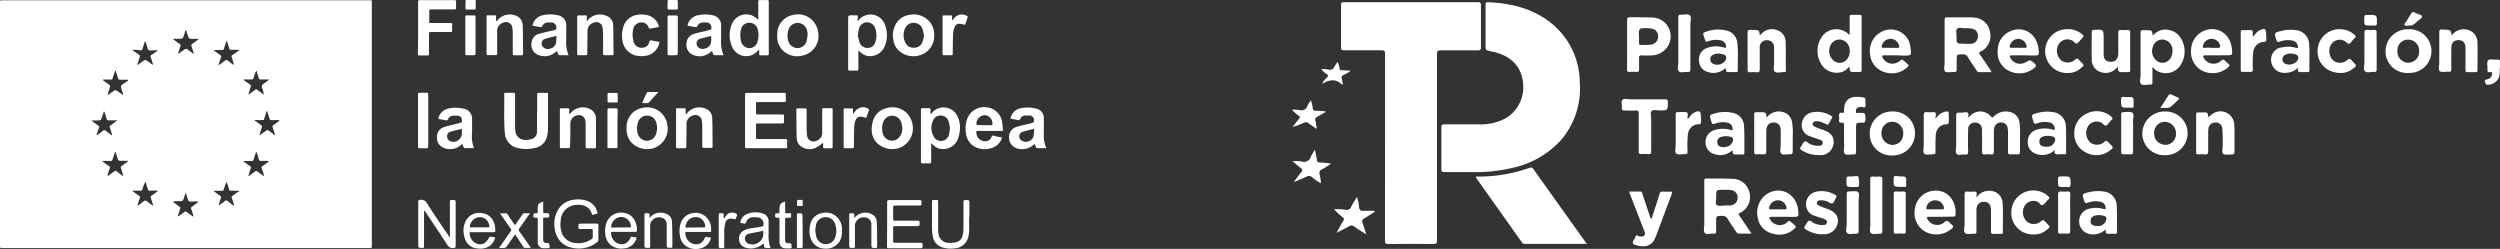 <?xml version="1.0" encoding="UTF-8"?>
<svg xmlns="http://www.w3.org/2000/svg" viewBox="0 0 578.97 57.63">
  <rect x="0" y="0" width="578.97" height="57.63" fill="#333333" stroke="none"/>
  <title>md-bienestar-kit-digital</title>
  <g id="Capa_2" data-name="Capa 2">
    <g id="Capa_1-2" data-name="Capa 1">
      <g id="BE63UK">
        <path d="M43,57.43H.53c-.53,0-.53,0-.53-.53V.59C0,.06,0,.06.54.06H85.6c.51,0,.51,0,.51.51V56.93c0,.5,0,.5-.52.5Zm-2.9-10.74v.08l.26.21c.34.25.69.49,1,.75.54.41.47.2.28.86-.15.51-.32,1-.48,1.51a.54.54,0,0,0,.34-.12c.37-.27.76-.53,1.11-.82a.48.48,0,0,1,.67-.06l.06.06a9,9,0,0,0,1,.73,4.56,4.56,0,0,0,.39.27.68.68,0,0,0,0-.4c-.14-.44-.27-.88-.43-1.31a.44.44,0,0,1,.16-.6l0,0c.41-.26.8-.56,1.19-.85l.24-.22-.08-.12h-1c-.37,0-.83.1-1.06-.07s-.29-.66-.41-1-.22-.66-.33-1H43c-.11.33-.22.66-.32,1-.33,1-.33,1-1.41,1h-.65A2.81,2.81,0,0,0,40.13,46.69ZM23.82,18.43v.12l.28.22c.4.3.79.59,1.21.88a.35.35,0,0,1,.17.46l0,0c-.15.43-.27.85-.41,1.31l-.12.48L25,22l.93-.66c.8-.58.8-.58,1.61,0l.93.66.08-.06-.35-1.13c-.3-.93-.3-.93.5-1.51l1-.65-.05-.19H27.86a.48.48,0,0,1-.56-.36V18c-.16-.55-.35-1.09-.54-1.67-.06.06-.1.08-.11.1-.14.42-.29.82-.42,1.24-.29.9-.1.73-1,.74ZM22.36,31.25l.09.08c.45-.33.92-.63,1.32-1a.52.52,0,0,1,.74-.06.34.34,0,0,1,.06.06c.42.35.87.65,1.31,1l.08-.06a1.65,1.65,0,0,0-.07-.32c-.15-.48-.29-1-.46-1.43a.35.35,0,0,1,.15-.47h0c.41-.28.81-.58,1.21-.87.1-.07.19-.16.36-.31h-2a.37.37,0,0,1-.44-.3h0c-.14-.52-.32-1-.48-1.53-.05-.1-.1-.2-.16-.3l-.37,1.16c-.33,1-.33,1-1.37,1H21.28v.09l.29.24c.39.28.78.58,1.18.84a.42.42,0,0,1,.19.56h0C22.71,30.12,22.54,30.69,22.36,31.25Zm8.38,12.91v.11l.28.22c.4.31.82.61,1.24.9a.3.3,0,0,1,.14.4v0c-.17.5-.32,1-.49,1.52a1,1,0,0,1-.07.39l.9-.66c.31-.21.6-.58.9-.58s.65.37.93.58.56.4.83.6l.08-.07c-.18-.6-.37-1.19-.56-1.78a.29.29,0,0,1,.1-.41h0l1.09-.79.44-.34a.77.77,0,0,0-.39-.11h-1.5a.35.35,0,0,1-.41-.28v0c-.14-.47-.3-.94-.45-1.42l-.13-.34A7.94,7.94,0,0,0,33,43.75a.46.46,0,0,1-.51.42h0C31.9,44.14,31.32,44.16,30.74,44.16Zm23.39,3.49.08-.07a.45.45,0,0,0-.05-.25c-.15-.49-.3-1-.48-1.48a.36.36,0,0,1,.16-.49c.44-.3.87-.66,1.31-.93a1.31,1.31,0,0,1,.28-.09l-.11-.17H53.47a.35.35,0,0,1-.41-.28v0c-.14-.47-.29-.94-.44-1.42a2.6,2.6,0,0,0-.16-.34,15.44,15.44,0,0,0-.65,1.76.36.36,0,0,1-.41.3H49.87a2.1,2.1,0,0,0-.44,0l.4.32c.38.29.77.59,1.18.85a.34.34,0,0,1,.17.45v0c-.17.46-.32.94-.47,1.41a1.39,1.39,0,0,1-.09.35,7.71,7.71,0,0,0,1.43-1,.48.48,0,0,1,.7,0l0,0C53.23,47,53.68,47.3,54.13,47.65ZM29.65,37.37l0-.13H27.92c-.36,0-.55-.08-.66-.46-.14-.54-.34-1.07-.55-1.7-.08.19-.12.27-.15.36-.17.52-.33,1-.51,1.55-.05.12-.19.28-.3.28h-2v.1l.27.21c.41.3.82.61,1.24.89a.34.34,0,0,1,.17.46v0c-.18.5-.33,1-.49,1.52,0,.12,0,.24,0,.36.56-.42,1-.76,1.52-1.12a.4.4,0,0,1,.57,0h0c.38.31.78.58,1.17.87.1.07.21.12.4.23-.21-.65-.37-1.24-.57-1.79a.42.42,0,0,1,.15-.56l0,0C28.68,38.11,29.16,37.73,29.65,37.37ZM43.07,6.92H43c-.12.39-.26.77-.38,1.16-.28.9-.28.9-1.23.9H40.14l0,.12.26.22c.4.28.78.58,1.19.85a.39.39,0,0,1,.2.52.05.05,0,0,1,0,0c-.2.56-.37,1.13-.55,1.71l.07.05,1.11-.79c.65-.47.65-.47,1.31,0l1.07.82a.65.65,0,0,0,0-.39c-.14-.44-.27-.88-.43-1.32a.46.46,0,0,1,.18-.63l0,0c.41-.26.79-.56,1.19-.85a2,2,0,0,0,.21-.2l0-.09H44.78c-1.05,0-1,0-1.36-1ZM57.5,40.81l.4-.25c.38-.29.77-.55,1.14-.85a.38.38,0,0,1,.54,0,.1.1,0,0,1,.05,0c.37.3.77.58,1.17.87l.4.22c-.23-.7-.4-1.31-.6-1.86a.33.33,0,0,1,.15-.45h0c.41-.27.81-.57,1.22-.86l.31-.26a.73.73,0,0,0-.38-.11H60.51a.5.5,0,0,1-.59-.37s0-.05,0-.08c-.14-.55-.34-1.08-.56-1.72-.09.24-.15.37-.2.5-.15.47-.29,1-.46,1.41,0,.12-.18.29-.29.29h-2l0,.09a1.78,1.78,0,0,0,.26.22l1.25.89a.36.36,0,0,1,.16.48h0c-.14.41-.26.83-.4,1.24a4.35,4.35,0,0,0-.19.6ZM62.28,18.5v-.09l-.4,0H60.42a.43.43,0,0,1-.5-.34.08.08,0,0,1,0,0c-.12-.44-.26-.86-.4-1.32,0-.13-.11-.27-.16-.4a9.71,9.71,0,0,0-.57,1.47c-.23.66-.07.59-.82.59H56.42v.09a2.53,2.53,0,0,0,.26.22l1.19.85a.42.42,0,0,1,.21.55v0c-.18.47-.32,1-.47,1.45a1.93,1.93,0,0,0-.06.36c.58-.42,1.07-.77,1.55-1.13a.35.35,0,0,1,.5,0h0c.37.29.76.57,1.14.84.12.09.25.16.37.24a8.11,8.11,0,0,0-.31-1.27c-.28-.84-.28-.84.44-1.36Zm1.31,12.79.09-.07a1.25,1.25,0,0,0-.09-.37c-.16-.46-.3-.93-.46-1.38a.34.34,0,0,1,.14-.46h0c.42-.28.83-.58,1.24-.89a1.55,1.55,0,0,0,.27-.24,4.3,4.3,0,0,0-1-.08c-.4,0-.91.13-1.17-.06s-.32-.75-.46-1.15l-.3-.86h-.1c-.15.49-.31,1-.47,1.48-.24.7-.08.58-.82.59H59v.11l1.13.82c.65.45.65.45.38,1.2-.14.43-.27.86-.41,1.31l.09.06,1.2-.87c.54-.38.54-.38,1.09,0ZM55.38,11.65v-.11H53.6a.44.44,0,0,1-.52-.36.08.08,0,0,0,0,0c-.15-.56-.35-1.12-.57-1.78-.09.19-.14.28-.17.37-.14.42-.26.84-.4,1.25-.23.65-.1.54-.76.56H49.55a.73.73,0,0,0,.25.3c.37.27.74.56,1.13.81a.48.48,0,0,1,.23.66,13.88,13.88,0,0,0-.45,1.38,2.57,2.57,0,0,0-.08.4c.59-.43,1.09-.78,1.58-1.16a.33.33,0,0,1,.46,0l0,0c.33.26.65.51,1,.76.15.11.32.21.48.32a10.51,10.51,0,0,0-.47-1.75.41.41,0,0,1,.14-.55h0C54.41,12.37,54.89,12,55.38,11.65ZM30.7,11.54v.1l.94.66c.25.19.65.35.73.61s-.13.65-.23,1-.23.71-.34,1.07l.09.05c.3-.21.61-.42.91-.65.83-.61.83-.61,1.67,0l.9.65a.55.55,0,0,0,0-.36c-.14-.44-.27-.89-.43-1.32a.48.48,0,0,1,.16-.66l.06,0c.38-.24.75-.53,1.12-.8a3.08,3.08,0,0,0,.27-.24,4.69,4.69,0,0,0-.92,0c-.42,0-1,.12-1.23-.09s-.31-.75-.44-1.15-.2-.56-.29-.84h-.1c-.18.55-.38,1.09-.53,1.64a.49.49,0,0,1-.54.45h-.07C31.84,11.52,31.27,11.54,30.7,11.54Z" style="fill:#fff"></path>
        <path d="M172.55,27.92v-6c0-.35.1-.42.44-.42h8.6c.33,0,.43.09.41.41a9.11,9.11,0,0,0,0,1.28c0,.34-.08.45-.44.45h-6c-.48,0-.48,0-.48.48v2c0,.31.1.39.4.39h5.68c.32,0,.44.08.42.41s0,.78,0,1.16,0,.51-.53.51H175.6c-.52,0-.52,0-.52.52v2.66c0,.33.09.44.43.44h6.38c.31,0,.44.07.41.4s0,.88,0,1.31-.08.4-.39.4h-9c-.29,0-.37-.09-.36-.38C172.55,31.93,172.55,29.93,172.55,27.92Z" style="fill:#fff"></path>
        <path d="M124.4,25.88v-4c0-.3.09-.39.39-.38h1.79c.22,0,.33,0,.33.3v8.09a7.41,7.41,0,0,1-.31,2,3.48,3.48,0,0,1-2.83,2.39,8.39,8.39,0,0,1-3.86,0,3.75,3.75,0,0,1-3-3.53c-.26-3-.08-6-.14-8.95,0-.25.09-.32.32-.31h1.79c.33,0,.41.1.4.41v7a10.55,10.55,0,0,0,.08,1.49,2.2,2.2,0,0,0,2.23,2,4.88,4.88,0,0,0,1.47-.16,1.77,1.77,0,0,0,1.31-1.71V26Z" style="fill:#fff"></path>
        <path d="M175.61,4.65V.36c0-.25.08-.35.34-.34h1.75c.28,0,.35.1.34.36v12c0,.32-.06.46-.42.44a11.85,11.85,0,0,0-1.46,0c-.24,0-.36-.08-.34-.33s0-.61,0-1a2.47,2.47,0,0,0-.27.21,3.54,3.54,0,0,1-6.14-1.24,6.56,6.56,0,0,1,.08-4.87,3.59,3.59,0,0,1,4.67-2,3.76,3.76,0,0,1,1.16.76A1.47,1.47,0,0,1,175.61,4.65Zm-4.19,3.28c.05.57.07,1,.13,1.31a2.1,2.1,0,0,0,1.92,1.91,2,2,0,0,0,2-1.65,5,5,0,0,0-.08-3,2,2,0,0,0-3.7,0,10,10,0,0,0-.25,1.35Z" style="fill:#fff"></path>
        <path d="M215.68,26.41a.94.94,0,0,1,.1-.23,3.55,3.55,0,0,1,5-.5,3.46,3.46,0,0,1,1.08,1.53,5.75,5.75,0,0,1,.4,3.17,7.9,7.9,0,0,1-.4,1.73,3.66,3.66,0,0,1-3.55,2.41,3,3,0,0,1-2-.78l-.66-.57c0,.22,0,.35,0,.48v3.8c0,.29-.08.38-.37.38h-1.57c-.34,0-.43-.1-.43-.44v-12c0-.23.05-.35.32-.34h1.57c.26,0,.33.1.32.34s0,.59,0,.9ZM220,29.69a10.34,10.34,0,0,0-.3-1.55,1.88,1.88,0,0,0-1.78-1.38,1.81,1.81,0,0,0-1.8,1.07,4.13,4.13,0,0,0,.1,3.78,1.9,1.9,0,0,0,3.53-.38,13.52,13.52,0,0,0,.25-1.55Z" style="fill:#fff"></path>
        <path d="M198.6,4.9l.23-.21A3.55,3.55,0,0,1,205,5.89a6.57,6.57,0,0,1-.06,4.7A3.7,3.7,0,0,1,201.39,13a3.2,3.2,0,0,1-2.21-1l-.27-.24c-.09-.08,0,0-.12,0,0,.14,0,.28,0,.41v3.8c0,.28-.09.38-.38.38h-1.57c-.33,0-.42-.1-.42-.44V4.54c0-1,0-1,1-1a5.34,5.34,0,0,0,.8,0c.37,0,.47.12.44.46A6.31,6.31,0,0,0,198.6,4.9Zm.06,3.17a12.45,12.45,0,0,0,.39,1.71,1.94,1.94,0,0,0,1.86,1.32,1.74,1.74,0,0,0,1.73-1.16,4.65,4.65,0,0,0,0-3.48,1.94,1.94,0,0,0-3.66,0A13.72,13.72,0,0,0,198.66,8.07Z" style="fill:#fff"></path>
        <path d="M96.83,6.35V.45c0-.32.07-.42.4-.42h8c.3,0,.41.08.39.39,0,.46,0,.92,0,1.39,0,.3-.1.36-.38.36h-5.4c-.36,0-.45.11-.43.45v2c0,.79-.12.7.66.71h4.23c.31,0,.44.06.42.4a9.11,9.11,0,0,0,0,1.28c0,.33-.12.4-.42.4H99.83c-.35,0-.49.07-.48.46v4.59c0,.31-.09.41-.39.39H97.17c-.33,0-.4-.11-.4-.42C96.83,10.37,96.83,8.36,96.83,6.35Z" style="fill:#fff"></path>
        <path d="M180,8.13a4.5,4.5,0,0,1,3.63-4.66,4.68,4.68,0,0,1,5.78,3.67,4.66,4.66,0,0,1-3.59,5.74,4.75,4.75,0,0,1-4.94-1.67A4.65,4.65,0,0,1,180,8.13Zm7.06.11a10.12,10.12,0,0,0-.13-1.09,2.3,2.3,0,0,0-2.1-1.85A2.25,2.25,0,0,0,182.57,7a4.27,4.27,0,0,0,0,2.55,2.27,2.27,0,0,0,2.12,1.59,2.21,2.21,0,0,0,2.12-1.64A9.89,9.89,0,0,0,187,8.24Z" style="fill:#fff"></path>
        <path d="M145.1,29.67A4.49,4.49,0,0,1,148.74,25a4.68,4.68,0,0,1,5.77,3.7,4.76,4.76,0,0,1-3.57,5.73,5,5,0,0,1-5-1.78A4.87,4.87,0,0,1,145.1,29.67Zm2.4-.05c0,.41.06.74.12,1.06a2.29,2.29,0,0,0,2.18,1.92A2.25,2.25,0,0,0,152,30.81a4.34,4.34,0,0,0,0-2.37,2.2,2.2,0,0,0-4.27,0,9.52,9.52,0,0,0-.25,1.18Z" style="fill:#fff"></path>
        <path d="M201.87,30.13c0-2.88,1.37-4.66,3.66-5.14a4.66,4.66,0,0,1,5.69,3.34,1.6,1.6,0,0,1,.05.21,4.83,4.83,0,0,1-3,5.72,5.1,5.1,0,0,1-5.42-1.4A4.67,4.67,0,0,1,201.87,30.13Zm7.09-.56a9.6,9.6,0,0,0-.18-1.05,2.28,2.28,0,0,0-2.09-1.73,2.24,2.24,0,0,0-2.2,1.64,4.22,4.22,0,0,0,0,2.63,2.21,2.21,0,0,0,2.77,1.41,2.34,2.34,0,0,0,.71-.39,3.09,3.09,0,0,0,1-2.5Z" style="fill:#fff"></path>
        <path d="M216.35,8.16A4.6,4.6,0,0,1,213,12.8a5,5,0,0,1-5-1.23,4.11,4.11,0,0,1-1.11-2.33,5.25,5.25,0,0,1,.66-3.81,4.22,4.22,0,0,1,3.18-2,4.73,4.73,0,0,1,3.7.82A4.52,4.52,0,0,1,216.35,8.16ZM214,8.27c-.12-.55-.17-1-.31-1.44a2.19,2.19,0,0,0-4.1-.24,3.81,3.81,0,0,0,.08,3.28,2,2,0,0,0,2,1.18,2,2,0,0,0,1.9-1.19A10.74,10.74,0,0,0,214,8.27Z" style="fill:#fff"></path>
        <path d="M242.32,34.3H240.2a.41.41,0,0,1-.3-.23,6.44,6.44,0,0,1-.25-.74l-.37.27a3.93,3.93,0,0,1-3.65.79,2.56,2.56,0,0,1-1.92-2.27,2.41,2.41,0,0,1,1.66-2.71c.94-.31,1.93-.49,2.88-.73a7.41,7.41,0,0,0,.95-.27.53.53,0,0,0,.26-.36,1.11,1.11,0,0,0-.88-1.3,1.06,1.06,0,0,0-.31,0h-.82a1.24,1.24,0,0,0-1.17.79c-.14.3-.3.33-.6.26-.45-.11-.91-.17-1.36-.24l-.3-.1a2.94,2.94,0,0,1,2.33-2.38,7.66,7.66,0,0,1,3.53.05,2.24,2.24,0,0,1,1.86,2.28c0,1.15,0,2.3,0,3.45A7.55,7.55,0,0,0,242.32,34.3Zm-2.8-4.48c-1,.26-1.83.44-2.66.7a1.12,1.12,0,0,0-.77,1.37,1.13,1.13,0,0,0,.37.56,1.86,1.86,0,0,0,2.61-.33,1.8,1.8,0,0,0,.27-.49,10,10,0,0,0,.15-1.81Z" style="fill:#fff"></path>
        <path d="M131.69,12.78h-2.16c-.09,0-.21-.12-.26-.22a7.32,7.32,0,0,1-.25-.75l-.58.43a3.83,3.83,0,0,1-4.33.2,2.58,2.58,0,0,1-1-2.63,2.26,2.26,0,0,1,1.58-1.92c.86-.28,1.76-.45,2.63-.66l1.16-.29a.44.44,0,0,0,.37-.53,1.15,1.15,0,0,0-1.1-1.2h-.92a1.36,1.36,0,0,0-1.24.86c-.06.1-.19.24-.27.22-.66-.09-1.31-.22-2-.34a3,3,0,0,1,2.34-2.41,7.65,7.65,0,0,1,3.53,0A2.3,2.3,0,0,1,131.13,6V9.24A7.53,7.53,0,0,0,131.69,12.78Zm-2.82-4.47c-1,.25-1.83.42-2.66.7a1.1,1.1,0,0,0-.74,1.38,1.14,1.14,0,0,0,.32.51,1.47,1.47,0,0,0,1.6.36A1.74,1.74,0,0,0,128.76,10,12.91,12.91,0,0,0,128.87,8.31Z" style="fill:#fff"></path>
        <path d="M109.78,34.3h-2.19c-.09,0-.21-.15-.25-.25s-.14-.43-.23-.72c-.15.11-.28.19-.39.29a3.84,3.84,0,0,1-4,.61,2.52,2.52,0,0,1-1.54-2.43,2.38,2.38,0,0,1,1.58-2.35c.87-.3,1.78-.47,2.67-.7.43-.11.87-.21,1.31-.35.11,0,.25-.17.25-.26,0-.55-.11-1.23-.83-1.32a7.22,7.22,0,0,0-1.47,0,1.19,1.19,0,0,0-.93.8.35.35,0,0,1-.43.25l-.05,0c-.55-.12-1.1-.21-1.64-.31l-.14-.07a3,3,0,0,1,1.92-2.23,6.53,6.53,0,0,1,2.91-.25,8.31,8.31,0,0,1,1,.15,2.36,2.36,0,0,1,2,2.48v3.11A7.18,7.18,0,0,0,109.78,34.3Zm-2.84-4.46c-.93.23-1.76.42-2.56.65a1.07,1.07,0,0,0-.84,1.1,1.25,1.25,0,0,0,.88,1.17,2,2,0,0,0,1.89-.42,2.13,2.13,0,0,0,.66-1.75C107,30.37,106.94,30.13,106.94,29.84Z" style="fill:#fff"></path>
        <path d="M167.56,12.78H165.4c-.09,0-.21-.13-.25-.24a4.79,4.79,0,0,1-.24-.73l-.5.37a3.73,3.73,0,0,1-4,.48A2.43,2.43,0,0,1,159,10a2.26,2.26,0,0,1,1.6-2.11,24.67,24.67,0,0,1,2.63-.66l1.23-.33c.25-.06.31-.21.3-.45a1.15,1.15,0,0,0-1.06-1.24h-.92a1.39,1.39,0,0,0-1.31.89.42.42,0,0,1-.25.21l-2-.35a3,3,0,0,1,2.31-2.4,7.56,7.56,0,0,1,3.6,0A2.32,2.32,0,0,1,167,6V9.05A8.18,8.18,0,0,0,167.56,12.78Zm-2.9-4.44c-.8.2-1.62.38-2.42.61a1.12,1.12,0,0,0-.9,1.31s0,0,0,.06a1.38,1.38,0,0,0,1.52,1C164.56,11.08,164.89,10,164.66,8.34Z" style="fill:#fff"></path>
        <path d="M232.08,31.83a3.66,3.66,0,0,1-2.57,2.5,4.94,4.94,0,0,1-4.12-.55,4.16,4.16,0,0,1-1.7-3,6.62,6.62,0,0,1,.25-3.09,4.15,4.15,0,0,1,4.6-2.83,4,4,0,0,1,3.57,3.65c.08.47.09.94.15,1.41s-.1.4-.42.4h-5.25c-.52,0-.52,0-.47.51a2,2,0,0,0,2.15,1.88,1.78,1.78,0,0,0,.39-.07,1.51,1.51,0,0,0,1-1c.08-.24.19-.28.43-.22C230.7,31.63,231.37,31.71,232.08,31.83ZM228,29h1.34c.54,0,.54,0,.48-.53A1.87,1.87,0,0,0,228,26.67a2,2,0,0,0-1.87,1.91c0,.28.06.4.36.38C227,28.92,227.49,29,228,29Z" style="fill:#fff"></path>
        <path d="M190.63,33.06A10.55,10.55,0,0,1,189,34.17a3.28,3.28,0,0,1-3.63-.38,2.38,2.38,0,0,1-.86-1.86c-.06-1.74-.06-3.47-.08-5.21V25.41c0-.24.08-.32.31-.32h1.65c.32,0,.42.07.41.4V28.7c0,.9,0,1.8.1,2.69a1.5,1.5,0,0,0,2.1,1.25,2,2,0,0,0,1.41-2.17v-5c0-.32.06-.44.4-.42h1.71c.24,0,.31.08.31.32V34c0,.23-.05.34-.3.33h-1.61c-.25,0-.3-.1-.3-.33S190.63,33.36,190.63,33.06Z" style="fill:#fff"></path>
        <path d="M159,26.44a2,2,0,0,1,.25-.39,3.69,3.69,0,0,1,4.24-.85,2.32,2.32,0,0,1,1.45,2.1c.07,1.54.06,3.08.08,4.6v2c0,.25-.06.35-.33.34H163c-.31,0-.37-.11-.37-.38V29.46a10.09,10.09,0,0,0-.06-1.35A1.54,1.54,0,0,0,161,26.63a1.56,1.56,0,0,0-.52.11A2.06,2.06,0,0,0,159,29c0,1.63-.05,3.25-.06,4.88,0,.35-.09.47-.44.45h-1.61c-.23,0-.32-.06-.32-.3V25.37c0-.25.1-.31.33-.3h1.57c.23,0,.32.07.32.31s0,.62,0,.93Z" style="fill:#fff"></path>
        <path d="M115.12,4.93a2,2,0,0,1,.23-.4,3.72,3.72,0,0,1,4.47-.74,2.33,2.33,0,0,1,1.23,2c.07,1.72.06,3.45.08,5.17v1.5c0,.25-.07.35-.33.34h-1.68c-.3,0-.37-.11-.37-.38V8.09a10,10,0,0,0-.1-1.64,1.47,1.47,0,0,0-1.6-1.34,1.72,1.72,0,0,0-.48.13,2,2,0,0,0-1.43,2.16c0,1.64,0,3.28,0,4.92,0,.35-.1.47-.45.45H113c-.24,0-.32-.07-.32-.32V3.85c0-.21.06-.31.29-.3h1.6c.24,0,.33.08.32.32s0,.65,0,.93Z" style="fill:#fff"></path>
        <path d="M136,4.92a2.16,2.16,0,0,1,.22-.36,3.68,3.68,0,0,1,4.33-.84A2.28,2.28,0,0,1,142,5.78c.07,2.25.06,4.49.09,6.74,0,.22-.1.27-.3.26H140c-.31,0-.34-.14-.33-.38V8.61a15.36,15.36,0,0,0-.12-2.14A1.45,1.45,0,0,0,138,5.12a1.31,1.31,0,0,0-.48.12,2,2,0,0,0-1.46,2.1c0,1.67-.05,3.33-.05,5,0,.35-.11.46-.45.44H134c-.24,0-.32-.08-.32-.31V3.86c0-.22.08-.3.3-.3h1.64c.21,0,.28.09.28.29v1Z" style="fill:#fff"></path>
        <path d="M132,26.42a3.17,3.17,0,0,1,.4-.49,3.6,3.6,0,0,1,3.9-.81,2.5,2.5,0,0,1,1.72,2.53V34c0,.28-.1.36-.37.35H136c-.29,0-.37-.08-.37-.37V28.86a5.82,5.82,0,0,0-.07-.93,1.51,1.51,0,0,0-1.72-1.26,1.68,1.68,0,0,0-.32.09,1.89,1.89,0,0,0-1.43,1.78c0,1.74,0,3.47-.08,5.21,0,.55,0,.55-.54.55H130c-.23,0-.34,0-.34-.3V25.39c0-.25.1-.31.33-.31h1.5c.28,0,.36.1.34.37s0,.59,0,.88Z" style="fill:#fff"></path>
        <path d="M152.73,9.7a3.77,3.77,0,0,1-3.24,3.23,6.2,6.2,0,0,1-2.35-.1,4.12,4.12,0,0,1-3-3.55,6.44,6.44,0,0,1,.43-3.63,3.87,3.87,0,0,1,3.09-2.22,5.65,5.65,0,0,1,2.52.15,3.57,3.57,0,0,1,2.43,2.66c-.74.14-1.45.28-2.16.4-.06,0-.18-.11-.21-.18a1.66,1.66,0,0,0-1.85-1.25,1.9,1.9,0,0,0-1.76,1.62,5.82,5.82,0,0,0,.1,2.84A1.89,1.89,0,0,0,149.05,11l.1,0a1.56,1.56,0,0,0,1.2-1.23c.09-.37.23-.49.62-.39A17.85,17.85,0,0,0,152.73,9.7Z" style="fill:#fff"></path>
        <path d="M99.17,28v5.91c0,.31-.07.44-.4.42h-1.6c-.27,0-.36-.07-.36-.35V21.83c0-.29.1-.35.36-.35h1.64c.31,0,.36.11.36.39Z" style="fill:#fff"></path>
        <path d="M223.5,5.76a8.66,8.66,0,0,0-1.25-.26,1.09,1.09,0,0,0-1.13.7,5.13,5.13,0,0,0-.39,1.54c-.07,1.51-.07,3-.09,4.54,0,.5,0,.5-.49.5h-1.57c-.21,0-.3-.06-.3-.29V3.85c0-.23.1-.29.31-.28h1.6c.25,0,.32.11.3.34a3.21,3.21,0,0,0,.08.87c.09-.13.2-.24.28-.38a2.25,2.25,0,0,1,3-.76c.23.1.31.21.21.47C223.88,4.65,223.69,5.24,223.5,5.76Z" style="fill:#fff"></path>
        <path d="M197.65,26.3l.5-.66a2.27,2.27,0,0,1,3-.41.31.31,0,0,1,.1.26c-.21.62-.44,1.23-.66,1.81a8.13,8.13,0,0,0-1.18-.29,1.15,1.15,0,0,0-1.22.75,4.44,4.44,0,0,0-.35,1.39c-.07,1.51-.07,3-.09,4.52,0,.71.08.62-.62.65h-1.42c-.23,0-.33-.06-.33-.3V25.41c0-.24.09-.31.33-.31h1.53c.24,0,.32.1.31.33s0,.57,0,.86Z" style="fill:#fff"></path>
        <path d="M143,29.74v4.19c0,.28-.06.39-.36.38H141c-.23,0-.32-.07-.32-.31V25.39c0-.25.11-.3.33-.3h1.6c.34,0,.44.08.44.43C143,26.92,143,28.33,143,29.74Z" style="fill:#fff"></path>
        <path d="M110.13,8.15v4.2c0,.35-.11.46-.46.44h-1.6c-.24,0-.31-.09-.31-.32V3.9c0-.26.09-.34.34-.34h1.68c.27,0,.36.09.35.36Z" style="fill:#fff"></path>
        <path d="M154.6,8.14V4c0-.3.06-.44.4-.42h1.61c.34,0,.36.15.36.42v7.88c0,.92,0,.92-.91.92h-1.13c-.26,0-.33-.1-.33-.34Z" style="fill:#fff"></path>
        <path d="M152.48,21.31l-2.25,2.46a.37.37,0,0,1-.23.1h-1.31c.09-.2.14-.34.21-.47.27-.61.54-1.21.84-1.81,0-.12.18-.28.28-.28Z" style="fill:#fff"></path>
        <path d="M141.84,23.73H141c-.29,0-.3-.07-.3-.3V21.8c0-.21.07-.29.28-.28h1.81c.22,0,.27.09.27.28v1.61c0,.23-.07.33-.31.32S142.13,23.73,141.84,23.73Z" style="fill:#fff"></path>
        <path d="M155.77,0h.83c.27,0,.38.06.37.34V1.91c0,.21-.08.3-.3.3h-1.78c-.23,0-.3-.09-.29-.31V.3c0-.21.06-.31.29-.3Z" style="fill:#fff"></path>
        <path d="M109,0h.84c.29,0,.34.05.33.3V1.9c0,.21-.06.31-.29.31h-1.79c-.22,0-.29-.09-.29-.3V.3c0-.25.1-.31.32-.3Z" style="fill:#fff"></path>
        <path d="M104.19,55V46.71c0-.31.08-.42.41-.41.93,0,.93,0,.93.94v9.7c0,.35-.08.45-.46.49a1.46,1.46,0,0,1-1.54-.82c-1.63-2.53-3.32-5-5-7.54a1,1,0,0,0-.33-.33c0,.14,0,.29,0,.43v7.76c0,.48,0,.48-.48.48-.86,0-.86,0-.86-.86V46.74c0-.36.13-.41.45-.45a1.48,1.48,0,0,1,1.61.84c1.61,2.53,3.28,5,5,7.5l.25.33Z" style="fill:#fff"></path>
        <path d="M138.4,49.45c-.37.1-.69.17-1,.27s-.27,0-.32-.15c-.57-1.93-2.36-2.31-3.94-2.09A3.76,3.76,0,0,0,129.86,51a6.19,6.19,0,0,0,.19,2.74A3.54,3.54,0,0,0,133,56.24a5.24,5.24,0,0,0,3.94-.83.66.66,0,0,0,.34-.62c0-.47,0-.93,0-1.39,0-.27-.08-.36-.35-.36H134.3c-.25,0-.34-.06-.34-.32,0-.94,0-.94.9-.94h3.35c.3,0,.38.1.37.38v3.4a.66.66,0,0,1-.23.47,6.89,6.89,0,0,1-4.42,1.53c-2.7-.08-5-1.36-5.48-4.71a6.56,6.56,0,0,1,.83-4.33A4.79,4.79,0,0,1,133,46.25a6,6,0,0,1,3.24.37A3.74,3.74,0,0,1,138.4,49.45Z" style="fill:#fff"></path>
        <path d="M205.45,51.89V46.74c0-.32.1-.4.41-.4H213c.36,0,.42.12.42.44,0,.82,0,.82-.83.82h-5.36c-.31,0-.39.09-.39.39v2.66c0,.35.07.46.43.46h5.25c.34,0,.47.07.46.44,0,.82,0,.82-.83.82h-4.93c-.29,0-.39.08-.38.38v3.1c0,.32.09.39.39.38h6c.33,0,.44.09.44.43,0,.83,0,.83-.82.83h-7c-.34,0-.44-.08-.43-.42C205.45,55.29,205.45,53.58,205.45,51.89Z" style="fill:#fff"></path>
        <path d="M224.44,50.23v3.32a6.44,6.44,0,0,1-.26,1.57,3.41,3.41,0,0,1-3,2.38,6.44,6.44,0,0,1-2.62-.12A3.21,3.21,0,0,1,216,54.57a12.58,12.58,0,0,1-.16-1.84v-6c0-.33.1-.46.44-.43a2.08,2.08,0,0,0,.61,0c.31,0,.37.1.37.38v6.56a4.88,4.88,0,0,0,.11,1,2.31,2.31,0,0,0,2.25,2,6.44,6.44,0,0,0,1.52-.08,2.09,2.09,0,0,0,1.84-1.88,7.46,7.46,0,0,0,.15-1.49v-6c0-.35.09-.46.45-.46.92,0,.92,0,.92.93v3Z" style="fill:#fff"></path>
        <path d="M178.44,57.43h-.75c-.66,0-.66,0-.77-.66a2.12,2.12,0,0,0-.09-.37l-.47.34a4.13,4.13,0,0,1-3.55.65,2,2,0,0,1-1.63-1.72,2.11,2.11,0,0,1,1-2.23,4.4,4.4,0,0,1,1.9-.59l2.29-.37a.47.47,0,0,0,.46-.48.28.28,0,0,0,0-.09,1.49,1.49,0,0,0-1.4-1.58h-.14a5.35,5.35,0,0,0-1,0,1.6,1.6,0,0,0-1.5,1.18c-.07.25-.19.33-.44.27s-.57-.1-.9-.15a2.41,2.41,0,0,1,1.39-2,5.17,5.17,0,0,1,3.9-.16A1.86,1.86,0,0,1,178,51.39v2.66A8.82,8.82,0,0,0,178.44,57.43Zm-1.74-4c-.38.1-.74.19-1.11.27-.73.15-1.47.25-2.19.44a1.15,1.15,0,0,0-.9,1.14,1.32,1.32,0,0,0,.92,1.19,2.54,2.54,0,0,0,3.23-1.56A2.57,2.57,0,0,0,176.7,53.44Z" style="fill:#fff"></path>
        <path d="M158.74,53.71a2.61,2.61,0,0,0,1.78,2.77c1.16.29,2.19,0,2.82-1.64l1.32.2a3.17,3.17,0,0,1-1.32,2c-1.83,1.23-5.51.79-5.9-2.63a5.67,5.67,0,0,1,.37-3.15,3.64,3.64,0,0,1,6.88,1.68c0,1,.06.77-.76.78H159.2Zm4.59-1.06a2.38,2.38,0,0,0-1.06-2.07,2.27,2.27,0,0,0-2.51.13,2.4,2.4,0,0,0-1,2Z" style="fill:#fff"></path>
        <path d="M141.54,53.71a2.62,2.62,0,0,0,1.64,2.71c1,.3,2.21.24,2.95-1.61l1.32.2c-.06.17-.08.32-.14.46a3.2,3.2,0,0,1-2.76,2.05,3.91,3.91,0,0,1-3.19-.85,3.66,3.66,0,0,1-1.19-2.59,5.51,5.51,0,0,1,.41-2.81,3.61,3.61,0,0,1,3.78-2c2,.22,3.24,2,3.13,4.17,0,.29-.21.25-.39.25h-5.56Zm4.59-1.06a2.34,2.34,0,0,0-1.21-2.13,2.21,2.21,0,0,0-2.38.18,2.41,2.41,0,0,0-1,2Z" style="fill:#fff"></path>
        <path d="M108.77,53.71a2.64,2.64,0,0,0,1.66,2.72c1.26.41,2.1,0,2.95-1.6a1.91,1.91,0,0,1,.47,0l.82.15a3.2,3.2,0,0,1-1.31,2,4,4,0,0,1-2.83.55A3.19,3.19,0,0,1,108,56a5.17,5.17,0,0,1-.58-1.78,4.62,4.62,0,0,1,.78-3.57,3.51,3.51,0,0,1,3.32-1.31c2,.18,3.28,1.91,3.18,4.15,0,.28-.15.28-.36.28h-5.59Zm0-1.06h4.56a2.34,2.34,0,0,0-1-2,2.2,2.2,0,0,0-2.39,0A2.39,2.39,0,0,0,108.81,52.65Z" style="fill:#fff"></path>
        <path d="M195,53.4a5,5,0,0,1-.44,2.31,3.71,3.71,0,0,1-3.67,1.85A3.34,3.34,0,0,1,188,55.77a4.89,4.89,0,0,1-.49-2.86c0-.3.07-.6.13-.9a3.37,3.37,0,0,1,3-2.71,3.62,3.62,0,0,1,3.51,1.32A4,4,0,0,1,195,53.4Zm-6.18,0c.07.47.1.9.2,1.31a2.32,2.32,0,0,0,2,1.82,2.26,2.26,0,0,0,2.41-1.59,4.68,4.68,0,0,0,0-3,2.25,2.25,0,0,0-2.3-1.64A2.22,2.22,0,0,0,189,52c-.1.46-.14.93-.22,1.37Z" style="fill:#fff"></path>
        <path d="M197.83,50.46c.21-.2.37-.36.54-.51a3.28,3.28,0,0,1,3.8-.19,2.1,2.1,0,0,1,.88,1.69c.06,1.07.06,2.16.08,3.23v2.41c0,.25-.08.34-.33.34-1,0-1,0-1-1V52.08a1.58,1.58,0,0,0-1.39-1.72A2.07,2.07,0,0,0,198,52a2.13,2.13,0,0,0,0,.5V57c0,.35-.11.44-.43.42-.9,0-.9,0-.9-.9V49.79c0-.33.09-.41.41-.41.76,0,.76,0,.77.78C197.8,50.24,197.82,50.32,197.83,50.46Z" style="fill:#fff"></path>
        <path d="M150.42,50.52a3,3,0,0,1,1.69-1.16,3.43,3.43,0,0,1,2.21.17,2,2,0,0,1,1.31,1.93c.06,1.2.06,2.4.08,3.6v2c0,.23-.06.33-.31.33-1,0-1,0-1-1V52.07A1.58,1.58,0,0,0,153,50.36,2.07,2.07,0,0,0,150.57,52a1.6,1.6,0,0,0,0,.49V57c0,.31-.08.42-.41.41-.92,0-.92,0-.92-.9V49.78c0-.3.08-.4.38-.4.79,0,.79,0,.81.79C150.39,50.25,150.4,50.33,150.42,50.52Z" style="fill:#fff"></path>
        <path d="M115.57,57.43c.61-.86,1.16-1.66,1.72-2.44.33-.48.66-1,1-1.44a.42.42,0,0,0,0-.57c-.79-1.11-1.56-2.23-2.34-3.34,0-.06-.07-.13-.15-.24h1.49c.09,0,.2.15.27.25l1.66,2.5c.07-.09.15-.16.21-.24.53-.76,1.07-1.51,1.59-2.27a.53.53,0,0,1,.51-.26h1.2l-.24.37c-.72,1-1.42,2.06-2.17,3.07a.63.63,0,0,0,0,.83c.81,1.11,1.58,2.25,2.37,3.38l.25.38h-1.43c-.11,0-.23-.13-.29-.23-.56-.83-1.11-1.66-1.66-2.5-.07-.1-.13-.21-.25-.38-.11.14-.21.25-.28.36-.58.84-1.15,1.68-1.75,2.51a.78.78,0,0,1-.47.25C116.44,57.45,116.06,57.43,115.57,57.43Z" style="fill:#fff"></path>
        <path d="M181.83,46.68V48.9c0,.49,0,.49.49.49h.18c.8,0,.7-.16.71.75,0,.21-.06.3-.27.29s-.48,0-.73,0-.39.07-.39.38v4.77a.67.67,0,0,0,.56.75.91.91,0,0,0,.23,0h.14c.41-.08.54.14.56.49a1.45,1.45,0,0,0,0,.29c.07.25,0,.4-.28.4a7.75,7.75,0,0,1-1.18,0,1.35,1.35,0,0,1-1.33-1.38.57.57,0,0,0,0-.13V50.92c0-.49,0-.48-.49-.5-.17,0-.46-.05-.48-.11a2.89,2.89,0,0,1,0-.83s.25-.08.39-.08c.58,0,.58,0,.58-.58v-.5C180.55,47.3,180.77,47,181.83,46.68Z" style="fill:#fff"></path>
        <path d="M125.8,46.67V49c0,.26.07.39.35.36h.36c.65,0,.83.17.65.85a.34.34,0,0,1-.25.18h-.83c-.28,0-.29,0-.29.26v4.88c0,.5.27.73.78.75.2,0,.52,0,.56.11a3.18,3.18,0,0,1,.17.92.26.26,0,0,1-.17.14,8.45,8.45,0,0,1-1.59,0,1.32,1.32,0,0,1-1-1.45V51c0-.57,0-.57-.56-.58-.14,0-.4-.05-.41-.11a4.12,4.12,0,0,1,0-.86s.25-.05.37-.05c.56,0,.59.12.58-.6v-.44C124.53,47.3,124.69,47.07,125.8,46.67Z" style="fill:#fff"></path>
        <path d="M167.74,50.52l.28-.4a1.77,1.77,0,0,1,2.53-.59.32.32,0,0,1,.16.27c-.1.34-.24.66-.35,1a7.58,7.58,0,0,0-1-.18,1.29,1.29,0,0,0-1.36.94,8,8,0,0,0-.28,1.67c0,1.32,0,2.58,0,3.87,0,.27-.06.38-.36.37-.91,0-.91,0-.91-.88V49.84c0-.33.07-.48.43-.46.79,0,.69-.1.7.71a1.93,1.93,0,0,0,0,.41Z" style="fill:#fff"></path>
        <path d="M185.89,53.43v3.64c0,.27-.07.39-.35.36h-.69c-.23,0-.29-.09-.29-.3V49.69c0-.22.06-.29.29-.3,1,0,1,0,1,1Z" style="fill:#fff"></path>
        <path d="M185.89,47c0,.8.11.69-.66.69s-.65.09-.65-.65,0-.76.74-.76h.21c.3,0,.4.09.37.38C185.89,46.8,185.89,46.91,185.89,47Z" style="fill:#fff"></path>
      </g>
      <g id="_0I11YU" data-name=" 0I11YU">
        <path d="M320.76,34.07V12.49c0-.66-.14-.86-.82-.85-2.88,0-5.76,0-8.63,0-.53,0-.76-.07-.75-.69,0-3.28,0-6.52,0-9.78,0-.5.11-.66.66-.66h31.09c.49,0,.66.12.66.66q0,4.92,0,9.84c0,.51-.17.65-.66.65-2.88,0-5.76,0-8.63,0-.66,0-.89.14-.89.85V55.69c0,.65-.16.82-.82.82q-5.22-.06-10.43,0c-.69,0-.8-.21-.8-.84Q320.78,44.87,320.76,34.07Z" style="fill:#fff"></path>
        <path d="M340.45,39.85h-6c-.47,0-.65-.13-.65-.61V29.46c0-.51.15-.66.65-.66h8.14a12.25,12.25,0,0,0,5.68-1.19,8.3,8.3,0,0,0,4.47-8.19c-.34-4.68-3.73-6.81-7.29-7.5-1.41-.27-1.42-.25-1.41-1.69V1.16c0-.36,0-.65.51-.65,5.11.21,9.95,1.31,14.13,4.41A17.74,17.74,0,0,1,365.85,19a18.37,18.37,0,0,1-4.14,13.2,21.08,21.08,0,0,1-11.41,6.67A37.57,37.57,0,0,1,340.45,39.85Z" style="fill:#fff"></path>
        <path d="M367.51,56.48H353.28a.86.86,0,0,1-.85-.39q-5.25-7.4-10.49-14.78a.37.37,0,0,1-.09-.43h1.44a35.35,35.35,0,0,0,10.91-2c.38-.13.62-.14.89.25q6.06,8.5,12.14,17A1.46,1.46,0,0,1,367.51,56.48Z" style="fill:#fff"></path>
        <path d="M455.83,27.11c.33-.06.45-.33.66-.49a3.21,3.21,0,0,1,4.52.27l.07.09c.3.36.42.22.66,0a3.86,3.86,0,0,1,3.63-1.07,2.82,2.82,0,0,1,2.31,2.36A22.16,22.16,0,0,1,467.8,32v3.16c0,.42-.08.62-.55.59a11.36,11.36,0,0,0-1.65,0c-.44,0-.57-.13-.57-.57V30.72a6.27,6.27,0,0,0-.1-1.14,1.4,1.4,0,0,0-1.41-1.2,1.51,1.51,0,0,0-1.64,1.1,4.14,4.14,0,0,0-.12,1.31V35.1c0,.56-.17.72-.66.66a6.18,6.18,0,0,0-1.36,0c-.55.05-.75-.1-.73-.7.05-1.63,0-3.28,0-4.89,0-1.14-.58-1.76-1.54-1.78a1.53,1.53,0,0,0-1.67,1.35,1.6,1.6,0,0,0,0,.31c-.05,1.65-.05,3.28,0,5,0,.59-.14.83-.75.74s-1.53.31-1.91-.16-.11-1.24-.11-1.88v-7c0-.49.13-.7.66-.66A5.74,5.74,0,0,0,455,26c.62-.05,1,.1.84.8A1.09,1.09,0,0,0,455.83,27.11Z" style="fill:#fff"></path>
        <path d="M461.12,16.7h-2.83c-.3,0-.42-.2-.55-.4-.65-1-1.37-2-2-3.05a1.16,1.16,0,0,0-1.16-.66c-1.44,0-1.44,0-1.44,1.43v2c0,.49-.1.71-.66.66s-1.59.22-2-.12-.13-1.32-.13-2V4.67c0-.55.14-.66.65-.66,1.61,0,3.22,0,4.82,0a9.92,9.92,0,0,1,1.44.07,3.89,3.89,0,0,1,3.58,3.25,4,4,0,0,1-2.12,4.59c-.42.22-.45.36-.19.73.84,1.19,1.65,2.4,2.47,3.62C461,16.38,461.19,16.46,461.12,16.7Zm-6.25-6.56a15.14,15.14,0,0,0,1.65,0,1.64,1.64,0,0,0,1.53-1.69,1.61,1.61,0,0,0-1.38-1.82h-.09A6.37,6.37,0,0,0,455,6.54c-.6,0-1.36-.26-1.74.1s-.14,1.18-.15,1.79c0,1.72,0,1.72,1.78,1.68Z" style="fill:#fff"></path>
        <path d="M405.62,54.1h-2.93c-.34,0-.46-.2-.61-.41-.66-1-1.32-1.9-1.9-2.89a1.45,1.45,0,0,0-1.51-.8c-1.23.06-1.23,0-1.23,1.21v2.31c0,.5-.16.65-.61.58-.66-.06-1.58.29-2-.13s-.13-1.31-.14-2V42c0-.34-.07-.66.48-.66,2,0,4,0,6,.08a4,4,0,0,1,3.94,3,4.08,4.08,0,0,1-2.17,4.9c-.44.23-.29.38-.11.65l1.38,2Zm-6.38-6.52v0h1.5a1.47,1.47,0,0,0,.35-.08,1.7,1.7,0,0,0,1.31-1.74,1.65,1.65,0,0,0-1.35-1.7,7.66,7.66,0,0,0-1.79-.1c-1.82,0-1.83,0-1.81,1.81,0,.58-.27,1.37.13,1.71s1.09.11,1.66.15Z" style="fill:#fff"></path>
        <path d="M428.36,8V4c0-.43.09-.61.55-.58a16.64,16.64,0,0,0,1.73,0c.38,0,.49.12.49.49v12.3c0,.34-.11.47-.45.46h-1.16c-1.11,0-1.11,0-1.19-1.1-.14-.09-.22,0-.29.1-1.63,1.94-5,1.37-6.24-.78a5.81,5.81,0,0,1-.06-6.09,4.08,4.08,0,0,1,6.25-1A.37.37,0,0,0,428.36,8Zm0,3.86a2.5,2.5,0,0,0-2-2.68,2.33,2.33,0,0,0-2.59,1.69,2.91,2.91,0,0,0,1.2,3.4C426.64,15.15,428.37,13.88,428.39,11.86Z" style="fill:#fff"></path>
        <path d="M498.48,15.52v3.54c0,.39-.1.57-.52.53-.71-.06-1.62.29-2.09-.12s-.14-1.31-.14-2V7.66c0-.53.12-.77.66-.66a4.33,4.33,0,0,0,.72,0c1.27,0,1.27,0,1.43,1.24A4.72,4.72,0,0,1,500.42,7a4.16,4.16,0,0,1,4.73,2,5.8,5.8,0,0,1-.06,5.91,4.07,4.07,0,0,1-6.24,1A1.28,1.28,0,0,0,498.48,15.52Zm4.64-3.66a2.47,2.47,0,0,0-2-2.67,2.27,2.27,0,0,0-2.56,1.71,2.83,2.83,0,0,0,1.26,3.41C501.44,15.07,503.12,13.83,503.12,11.86Z" style="fill:#fff"></path>
        <path d="M376.82,10.38V4.7c0-.5.08-.72.66-.7,1.77,0,3.55,0,5.32.06a4.36,4.36,0,0,1,3.42,6.7,4.59,4.59,0,0,1-3.75,2.07,22.06,22.06,0,0,1-2.3,0c-.43,0-.59.12-.58.57V16c0,.54-.16.66-.65.66a10.55,10.55,0,0,0-1.59,0c-.46,0-.55-.16-.55-.58C376.82,14.21,376.82,12.3,376.82,10.38Zm2.76-2V9.92c0,.26,0,.49.37.47a16.06,16.06,0,0,0,2.5-.06A1.87,1.87,0,0,0,384,8.45a1.74,1.74,0,0,0-1.59-1.83,6.64,6.64,0,0,0-1-.1c-1.87,0-1.87,0-1.87,1.83Z" style="fill:#fff"></path>
        <path d="M506.63,30.94a5.12,5.12,0,0,1-5.21,5h-.17a5.06,5.06,0,0,1-5.12-5v-.12a5.16,5.16,0,0,1,5.3-5h.09a5.07,5.07,0,0,1,5.11,5Zm-5.19,2.62A2.5,2.5,0,0,0,503.93,31a1,1,0,0,0,0-.17,2.62,2.62,0,0,0-2.62-2.62,2.48,2.48,0,0,0-2.44,2.52v.12a2.58,2.58,0,0,0,2.49,2.67Z" style="fill:#fff"></path>
        <path d="M557.72,16.9a5,5,0,0,1-5.25-4.76v-.29a5.11,5.11,0,0,1,5.13-5.07h.12a5.06,5.06,0,1,1,.36,10.11Zm2.52-5a2.55,2.55,0,0,0-2.37-2.72h-.16a2.43,2.43,0,0,0-2.5,2.35,1.55,1.55,0,0,0,0,.22,2.56,2.56,0,0,0,2.35,2.76h.14a2.48,2.48,0,0,0,2.54-2.41A1.48,1.48,0,0,0,560.24,11.91Z" style="fill:#fff"></path>
        <path d="M443.49,30.89A5.11,5.11,0,0,1,438.34,36h-.1A5,5,0,0,1,433,31.12a1.93,1.93,0,0,1,0-.24,5.12,5.12,0,0,1,5.18-5.06h.07a5.05,5.05,0,0,1,5.25,4.85Zm-2.72,0a2.56,2.56,0,0,0-2.43-2.68h-.14a2.47,2.47,0,0,0-2.47,2.49v.13a2.63,2.63,0,0,0,2.52,2.73h0a2.47,2.47,0,0,0,2.5-2.43,1.93,1.93,0,0,0,0-.24Z" style="fill:#fff"></path>
        <path d="M487.71,53.06a4.2,4.2,0,0,1-4.07,1.07,3,3,0,0,1-.32-5.63,6,6,0,0,1,3.75-.12c.65.17.65-.07.53-.54a1.45,1.45,0,0,0-1.11-1.1,5,5,0,0,0-3,.23c-.52.18-.65,0-.8-.42-.54-1.66-.55-1.66,1.17-2.06a8.6,8.6,0,0,1,3.35-.13,3.34,3.34,0,0,1,3,3.39c.12,2,0,4,.07,6,0,.34-.15.4-.44.4a10.29,10.29,0,0,0-1.36,0C487.92,54.17,487.46,54.1,487.71,53.06Zm-2-.71a1.94,1.94,0,0,0,2-1.23c.24-.79.1-1-.71-1.19a3.78,3.78,0,0,0-1.57-.06c-.93.19-1.31.65-1.27,1.44s.67,1.06,1.58,1Z" style="fill:#fff"></path>
        <path d="M409.12,27.26a3.45,3.45,0,0,1,3.51-1.37A2.85,2.85,0,0,1,415,28.2a15.87,15.87,0,0,1,.17,3.58v3.28c0,.48-.1.7-.65.65s-1.58.28-2-.13-.12-1.31-.13-2V30.24c0-1.23-.6-1.86-1.63-1.87s-1.68.66-1.71,1.86c0,1.58,0,3.16,0,4.74,0,.66-.2.83-.8.77a9.52,9.52,0,0,0-1.51,0c-.39,0-.49-.14-.49-.5v-8.7c0-.39.1-.58.53-.55h.93C409,26,409,26,409.12,27.26Z" style="fill:#fff"></path>
        <path d="M449.54,50.21h-2.87c-.44,0-.47.13-.32.5a2.55,2.55,0,0,0,3.63,1c.35-.18.6-.66,1-.53s.59.55.93.76c.58.38.5.66,0,1.08a5.43,5.43,0,0,1-6,.66,5,5,0,0,1-2.44-5.33,4.8,4.8,0,0,1,3.8-4.1c3-.59,5.4,1.4,5.63,4.6v.21c0,1.11,0,1.11-1,1.11Zm-1.31-1.73h1.5c.5,0,.55-.17.42-.59a2,2,0,0,0-2-1.49,2,2,0,0,0-2,1.58c-.1.39,0,.52.41.5Z" style="fill:#fff"></path>
        <path d="M399.57,15.8a4,4,0,0,1-4,.89,2.77,2.77,0,0,1-2.1-2.69,2.78,2.78,0,0,1,1.9-2.91,6.13,6.13,0,0,1,3.81-.1c.66.18.61-.08.51-.5a1.5,1.5,0,0,0-1.16-1.15,5.22,5.22,0,0,0-3,.25c-.39.12-.59.08-.66-.33a2.45,2.45,0,0,0-.18-.54c-.38-1.15-.38-1.15.76-1.49a8.11,8.11,0,0,1,4.26-.18,3.18,3.18,0,0,1,2.63,2.89c.26,2.13.06,4.27.11,6.4,0,.29-.15.36-.4.35h-1.87C399.51,16.69,399.89,16.1,399.57,15.8Zm-1.35-3.4a3.07,3.07,0,0,0-1.55.32,1.17,1.17,0,0,0-.05,2,2.32,2.32,0,0,0,2.93-.65c.47-.8.23-1.36-.66-1.53Z" style="fill:#fff"></path>
        <path d="M532.28,15.62a4.34,4.34,0,0,1-3.23,1.25A3,3,0,0,1,526,14.33,2.86,2.86,0,0,1,528.2,11a1.08,1.08,0,0,1,.19,0,6.29,6.29,0,0,1,3.28.07c.58.18.56-.05.47-.46a1.5,1.5,0,0,0-1.2-1.2,5.25,5.25,0,0,0-3,.24c-.44.15-.59.06-.73-.35-.57-1.72-.59-1.72,1.21-2.16A8.27,8.27,0,0,1,531.82,7a3.36,3.36,0,0,1,2.95,3.24c.16,2,0,4,.08,6,0,.37-.16.46-.48.45s-.82,0-1.22,0C532.59,16.7,531.87,16.9,532.28,15.62Zm-1.6-3.22a2.85,2.85,0,0,0-1.52.33,1.16,1.16,0,0,0-.41,1.6,1.24,1.24,0,0,0,.35.37,2.37,2.37,0,0,0,2.85-.54c.59-.82.33-1.48-.65-1.66Z" style="fill:#fff"></path>
        <path d="M513.56,12.81h-2.81c-.58,0-.58.2-.37.66a2.61,2.61,0,0,0,3.57.92c.35-.18.65-.66,1-.54s.6.54.94.76c.53.37.52.66,0,1.09a5.47,5.47,0,0,1-5.71.76,4.9,4.9,0,0,1-2.75-5,4.94,4.94,0,0,1,3.17-4.41c3-1.1,5.91.83,6.28,4.17.17,1.58.17,1.58-1.39,1.58Zm-1.46-1.73c.53,0,1.06,0,1.58,0s.58-.25.44-.66a2,2,0,0,0-2-1.42,2,2,0,0,0-1.9,1.48c-.15.42-.14.66.39.59a10.11,10.11,0,0,1,1.46,0Z" style="fill:#fff"></path>
        <path d="M468.68,12.81h-2.74c-.59,0-.57.2-.36.62a2.57,2.57,0,0,0,3.53,1l.08-.05c1-.54,1-.5,1.91.24.55.45.49.72,0,1.15a5.42,5.42,0,0,1-5.75.69,4.68,4.68,0,0,1-2.69-4.83,4.73,4.73,0,0,1,3.06-4.47c3.11-1.25,6.12.83,6.4,4.37.1,1.32.1,1.32-1.22,1.32ZM467.44,9a2.09,2.09,0,0,0-2,1.63c-.07.31,0,.44.34.44H469c.38,0,.38-.19.32-.46A2,2,0,0,0,467.43,9Z" style="fill:#fff"></path>
        <path d="M413.05,50.21h-2.81c-.47,0-.53.14-.35.55a2.61,2.61,0,0,0,3.77.91c.28-.17.52-.66.82-.45a7.25,7.25,0,0,1,1.36,1.17c.17.18-.06.35-.18.48a5.08,5.08,0,0,1-5.2,1.22,4.48,4.48,0,0,1-3.38-3.65,5.22,5.22,0,0,1,2.22-5.58c3.12-1.89,6.77.07,7.13,3.83.15,1.53.15,1.53-1.37,1.53Zm-1.31-1.73h1.65c.33,0,.41-.11.34-.43a2,2,0,0,0-2-1.66,2.08,2.08,0,0,0-2,1.66c-.07.32,0,.44.33.43h1.62Z" style="fill:#fff"></path>
        <path d="M439.16,12.81h-2.73c-.66,0-.59.23-.39.66a2.58,2.58,0,0,0,3.38,1,2,2,0,0,1,.25-.14c.34-.12.61-.65.89-.49A7.42,7.42,0,0,1,441.93,15c.22.2,0,.34-.12.48a5.26,5.26,0,0,1-5.45,1.2,4.73,4.73,0,0,1-3.28-4.16,5,5,0,0,1,2.81-5.24A4.59,4.59,0,0,1,442,9.37a4.93,4.93,0,0,1,.43,1.51c.28,2,.28,2-1.68,2Zm-1.32-1.73h1.58c.42,0,.49-.15.38-.51a2,2,0,0,0-2-1.57,2.05,2.05,0,0,0-2,1.62c-.1.38,0,.46.39.46C436.8,11.06,437.32,11.08,437.84,11.08Z" style="fill:#fff"></path>
        <path d="M490.43,15.43a3.4,3.4,0,0,1-3.65,1.35,3,3,0,0,1-2.35-3c-.07-2.13,0-4.26,0-6.39,0-.35.12-.44.46-.46,2.29-.14,2.29-.15,2.29,2.13v3.52c0,1.17.54,1.62,1.39,1.72,1.22.12,1.93-.52,2-1.82V7.61c0-.56.15-.72.65-.66a13.88,13.88,0,0,0,1.58,0c.37,0,.52.09.52.48v8.84c0,.36-.15.46-.48.44s-.65,0-1,0C490.58,16.7,490.58,16.7,490.43,15.43Z" style="fill:#fff"></path>
        <path d="M407.51,8.09c.33-.05.43-.3.6-.45A3.28,3.28,0,0,1,411.6,7a2.81,2.81,0,0,1,1.93,2.71c.08,2.2,0,4.41.06,6.61,0,.28-.1.41-.38.38H413c-.66,0-1.58.29-2-.12s-.12-1.31-.14-2V11.07a1.58,1.58,0,0,0-1.41-1.74,1.62,1.62,0,0,0-.49,0,1.55,1.55,0,0,0-1.42,1.69h0c0,1.65,0,3.28,0,5,0,.58-.16.77-.73.71a8.54,8.54,0,0,0-1.43,0c-.53.05-.66-.17-.66-.66V7.58c0-.52.16-.69.66-.66a7.21,7.21,0,0,0,.93,0C407.42,7,407.42,7,407.51,8.09Z" style="fill:#fff"></path>
        <path d="M567.76,8.24a3.39,3.39,0,0,1,3.51-1.38,3,3,0,0,1,2.48,2.94c.07,2.16,0,4.31,0,6.47,0,.38-.17.44-.48.44-.57,0-1.15,0-1.73,0s-.56-.15-.56-.58c0-1.65,0-3.31,0-5,0-1.21-.6-1.84-1.64-1.83a1.54,1.54,0,0,0-1.63,1.45,1.48,1.48,0,0,0,0,.21q-.06,2.52,0,5c0,.54-.14.71-.66.65s-1.55.22-2-.11-.13-1.32-.14-2v-7c0-.54.16-.74.66-.65h.72C567.63,7,567.63,7,567.76,8.24Z" style="fill:#fff"></path>
        <path d="M475.9,34.69a4.12,4.12,0,0,1-4.19,1,2.75,2.75,0,0,1-2.1-2.68,2.83,2.83,0,0,1,1.9-2.92,6.13,6.13,0,0,1,3.81-.08c.6.17.62-.07.5-.52a1.49,1.49,0,0,0-1.23-1.16,5.4,5.4,0,0,0-2.9.26c-.45.16-.66.07-.76-.4a2.3,2.3,0,0,0-.1-.35c-.4-1.28-.39-1.27.88-1.65a8.58,8.58,0,0,1,3.53-.25,3.39,3.39,0,0,1,3.2,3.39c.1,2,0,4,.06,6,0,.33-.14.41-.44.4a10.29,10.29,0,0,0-1.36,0C476.08,35.8,475.66,35.7,475.9,34.69Zm-1.73-.7a1.82,1.82,0,0,0,1.59-1c.43-.84.19-1.32-.73-1.45a4.08,4.08,0,0,0-1.35-.05c-1,.16-1.43.6-1.38,1.4s.56,1.11,1.84,1.1Z" style="fill:#fff"></path>
        <path d="M511.43,27.17c.34-.28.59-.53.88-.73a3.17,3.17,0,0,1,4.45.58,3.21,3.21,0,0,1,.63,1.48,15.28,15.28,0,0,1,.09,2.44V35.1c0,.46-.09.66-.59.66s-1.58.21-2-.13-.12-1.31-.14-2a38.52,38.52,0,0,0-.09-3.88,1.45,1.45,0,0,0-1.53-1.37h0a1.54,1.54,0,0,0-1.67,1.35,5.74,5.74,0,0,0-.07.93c0,1.44,0,2.87,0,4.31,0,.66-.17.85-.8.78a13.88,13.88,0,0,0-1.58,0c-.31,0-.41-.12-.41-.43V26.51c0-.4.17-.49.52-.47s.66,0,1,0C511.26,26,511.26,26,511.43,27.17Z" style="fill:#fff"></path>
        <path d="M401.15,34.83a4,4,0,0,1-4,.88A2.7,2.7,0,0,1,395,33a2.79,2.79,0,0,1,2-2.86,6.44,6.44,0,0,1,3.69-.09c.17.05.38.2.53.05s0-.4,0-.61a1.47,1.47,0,0,0-1.2-1.09,5.1,5.1,0,0,0-2.84.24c-.54.2-.74,0-.84-.45a.83.83,0,0,0-.06-.21c-.43-1.36-.43-1.37,1-1.75a7.85,7.85,0,0,1,3.94-.1,3.18,3.18,0,0,1,2.68,3.07c.12,2.06.06,4.12.08,6.18,0,.28-.1.39-.38.39h-1.87C401.1,35.72,401.44,35.14,401.15,34.83ZM399.53,34a1.79,1.79,0,0,0,1.65-1c.41-.83.17-1.25-.74-1.39a3.93,3.93,0,0,0-1.41,0c-1,.17-1.41.65-1.32,1.44s.6,1.05,1.82,1.05Z" style="fill:#fff"></path>
        <path d="M457.74,45.75a3.47,3.47,0,0,1,3.57-1.51A2.92,2.92,0,0,1,463.78,47c.18,2.25,0,4.51.08,6.76,0,.33-.15.4-.44.4h-1.87c-.41,0-.46-.19-.46-.53V49a4.79,4.79,0,0,0-.09-1.07,1.41,1.41,0,0,0-1.5-1.19,1.55,1.55,0,0,0-1.66,1.11,3.32,3.32,0,0,0-.12,1v4.74c0,.42-.11.57-.52.54-.71-.06-1.62.28-2.09-.14s-.13-1.31-.13-2V45.1c0-.65.18-.8.77-.73a5.74,5.74,0,0,0,1.31,0c.57-.06.8.13.71.7A3.91,3.91,0,0,0,457.74,45.75Z" style="fill:#fff"></path>
        <path d="M377.37,44.35h2.48c.41,0,.44.31.52.56l1.75,5.25c.06.18.14.36.21.55.31-.16.27-.46.35-.66.55-1.68,1.11-3.36,1.62-5.06.14-.49.36-.66.85-.61a9.52,9.52,0,0,0,1.51,0c.58-.06.65.1.47.65-.81,2.1-1.59,4.22-2.37,6.33-.39,1-.77,2.06-1.17,3.09-.09.27-.23.53-.34.8-.92,2.25-3.41,2-4.9,1.31,0,0-.05,0-.06,0-.43-.71.32-1.12.44-1.7.06-.27.2-.49.56-.27a1.42,1.42,0,0,0,.75.19c.8,0,1.1-.38.82-1.13q-1.69-4.35-3.38-8.71A.71.71,0,0,1,377.37,44.35Z" style="fill:#fff"></path>
        <path d="M381,23h4.59c.43,0,.66.06.66.58,0,2,0,2-2,2-.6,0-1.35-.26-1.74.11s-.12,1.13-.12,1.72v7.62c0,.48-.1.7-.65.65a10.42,10.42,0,0,0-1.58,0c-.52.05-.65-.16-.65-.65V26.3c0-.58-.16-.74-.72-.71-.86.05-1.73,0-2.62,0-.45,0-.6-.14-.56-.58.06-.65-.26-1.46.12-1.87S377,23,377.63,23C378.79,23,379.91,23,381,23Z" style="fill:#fff"></path>
        <path d="M421.88,54.26a6.84,6.84,0,0,1-3.72-1.16c-.34-.21-.4-.4-.15-.74s.48-1,.87-1.2.8.36,1.23.53a4.72,4.72,0,0,0,2.09.43c.39,0,.79-.12.89-.58s-.26-.66-.65-.83c-.72-.26-1.46-.47-2.17-.74a2.7,2.7,0,0,1-2-3,3,3,0,0,1,2.54-2.62,6.17,6.17,0,0,1,4.22.79c.29.15.37.31.18.61-.27.45-.41,1.08-.8,1.32s-.91-.33-1.4-.46a3.72,3.72,0,0,0-1.62-.21.71.71,0,0,0-.63.51.59.59,0,0,0,.41.66,14,14,0,0,0,2.14.84c1.87.76,2.54,1.73,2.26,3.33a3.13,3.13,0,0,1-3.28,2.5Z" style="fill:#fff"></path>
        <path d="M421,35.9a6.9,6.9,0,0,1-3.74-1.1c-.36-.23-.53-.42-.2-.83s.48-1,.87-1.19.79.39,1.23.56a4.51,4.51,0,0,0,2.17.42c.37,0,.72-.17.79-.61s-.25-.66-.6-.77c-.74-.27-1.5-.5-2.24-.79a2.67,2.67,0,0,1-2-3A3,3,0,0,1,419.71,26a6.1,6.1,0,0,1,4.35.83c.15.08.35.18.26.37-.27.53-.56,1.06-.87,1.57-.12.2-.29.05-.44,0-.44-.18-.87-.38-1.31-.54a2.58,2.58,0,0,0-1.32-.12.66.66,0,0,0-.57.48.55.55,0,0,0,.34.66,6.18,6.18,0,0,0,.9.43c.51.2,1.05.34,1.56.55,1.6.66,2.24,1.68,2,3.15a3,3,0,0,1-2.89,2.55Z" style="fill:#fff"></path>
        <path d="M542.12,16.9c-3.37,0-5.61-2.41-5.38-5.44a5.05,5.05,0,0,1,5.39-4.69l.52.06A5,5,0,0,1,545.22,8c.33.29.48.53.06.84a2.06,2.06,0,0,0-.25.26c-.3.33-.56.79-.94,1s-.71-.41-1.1-.6a2.35,2.35,0,0,0-3.2.92l0,0a3,3,0,0,0,.49,3.51,2.53,2.53,0,0,0,3.36-.05c.39-.31.65-.34.92.06a1.47,1.47,0,0,0,.3.31c1,1,1,1-.14,1.79A4.31,4.31,0,0,1,542.12,16.9Z" style="fill:#fff"></path>
        <path d="M480.38,30.89a4.86,4.86,0,0,1,2.89-4.59,5.1,5.1,0,0,1,5.61.66c.37.29.5.55.07.89a2.2,2.2,0,0,0-.3.31c-.29.32-.53.76-.9.91s-.65-.4-1-.6a2.36,2.36,0,0,0-3.22.83l-.06.12a3,3,0,0,0,.54,3.51,2.5,2.5,0,0,0,3.35-.11c.39-.31.6-.24.87.09a4,4,0,0,0,.4.42c.86.88.87.88-.11,1.6a5,5,0,0,1-5.37.42A4.74,4.74,0,0,1,480.38,30.89Z" style="fill:#fff"></path>
        <path d="M471.06,54.29a5,5,0,0,1-5.25-5.48,5.08,5.08,0,0,1,5.45-4.69,5.31,5.31,0,0,1,.68.1,5,5,0,0,1,2.28,1.11c.39.31.56.58.07.94a2.06,2.06,0,0,0-.25.26c-.31.33-.57.81-1,.95s-.66-.43-1-.66a2.35,2.35,0,0,0-3.19.91l-.09.17a3,3,0,0,0,.66,3.44,2.54,2.54,0,0,0,3.28-.13c.41-.32.66-.27.92.1a5.9,5.9,0,0,0,.55.57c.66.65.66.65-.09,1.27A4.29,4.29,0,0,1,471.06,54.29Z" style="fill:#fff"></path>
        <path d="M479.1,16.9a5.08,5.08,0,1,1,.12-10.12l.41,0a5,5,0,0,1,2.62,1.22c.3.25.37.46.05.74a4,4,0,0,0-.4.42c-.3.31-.55.76-.92.89s-.62-.41-1-.61a2.36,2.36,0,0,0-3.22.82c-.06.1-.11.21-.16.31a3,3,0,0,0,.74,3.41,2.54,2.54,0,0,0,3.25-.19c.38-.3.59-.28.87.07a4.1,4.1,0,0,0,.5.52c.75.76.75.75-.07,1.41A4.24,4.24,0,0,1,479.1,16.9Z" style="fill:#fff"></path>
        <path d="M427.06,32V29c0-.41-.06-.66-.54-.58s-.66-.16-.61-.65a2.89,2.89,0,0,0,0-.72c-.05-.58,0-1.07.78-.92.23.05.37-.06.36-.31v-.22c0-3.22,2.27-3.44,4.59-3A.41.41,0,0,1,432,23s0,.05,0,.08v.57c0,.38.12.86-.06,1.12s-.66-.09-1,0a2.06,2.06,0,0,0-.65.11.9.9,0,0,0-.47,1c0,.46.45.24.69.25,1.5,0,1.47,0,1.52,1.49,0,.61-.12.82-.78.79-1.41,0-1.41,0-1.41,1.41v5.32c0,.45-.11.66-.6.62-.65,0-1.58.21-2-.13s-.11-1.32-.15-2S427.06,32.52,427.06,32Z" style="fill:#fff"></path>
        <path d="M388.68,10v-6c0-.47.14-.66.61-.6.71.08,1.62-.3,2.07.15s.11,1.32.11,2V16c0,.56-.15.73-.68.66s-1.57.3-2-.15-.11-1.28-.11-2C388.67,13.08,388.68,11.55,388.68,10Z" style="fill:#fff"></path>
        <path d="M521.83,8.49c.25-.33.46-.6.69-.86a2.39,2.39,0,0,1,.86-.65c1.13-.5,1.42-.31,1.42.9v.28a3.44,3.44,0,0,1,0,1.28c-.18.44-.76.22-1.15.36A2.61,2.61,0,0,0,521.83,12a27,27,0,0,0-.1,4c0,.48-.1.69-.66.66a16.45,16.45,0,0,0-1.72,0c-.31,0-.42-.11-.42-.42V7.38c0-.37.17-.43.48-.42a15.32,15.32,0,0,0,1.66,0c.51,0,.65.15.65.65A1.41,1.41,0,0,0,521.83,8.49Z" style="fill:#fff"></path>
        <path d="M390.92,27.56c.2-.26.37-.5.56-.73a2.78,2.78,0,0,1,.87-.73c1.19-.6,1.56-.39,1.56.89v.14a4.08,4.08,0,0,1,0,1.35c-.18.47-.8.23-1.2.38A2.62,2.62,0,0,0,390.91,31a25.26,25.26,0,0,0-.09,4.08c0,.47-.13.66-.61.61-.65,0-1.58.21-2-.13s-.14-1.31-.14-2v-7c0-.47.13-.65.6-.59H389a4.7,4.7,0,0,1,1.63.05C391.16,26.3,390.6,27,390.92,27.56Z" style="fill:#fff"></path>
        <path d="M433.13,47.46v-6c0-.42.1-.61.55-.57a13.88,13.88,0,0,0,1.58,0c.52,0,.66.13.66.65V53.58c0,.4-.1.57-.52.54-.71,0-1.61.28-2.09-.13s-.13-1.31-.15-2C433.11,50.48,433.13,49,433.13,47.46Z" style="fill:#fff"></path>
        <path d="M448.23,27.55a3.61,3.61,0,0,1,2.45-1.72c.45-.06.66,0,.63.54a4.33,4.33,0,0,0,0,.72,3.77,3.77,0,0,1-.05,1.42c-.18.43-.81.22-1.22.37a2.61,2.61,0,0,0-1.74,2.5c-.08,1.24-.07,2.49-.06,3.74,0,.46-.1.65-.59.61-.66,0-1.59.22-2-.12s-.12-1.31-.13-2v-6.9c0-.62.19-.8.78-.74a7.17,7.17,0,0,0,1.31,0c.6-.07.77.18.7.73A7.37,7.37,0,0,0,448.23,27.55Z" style="fill:#fff"></path>
        <path d="M318.32,49.07c-.82.53-1.63,1.07-2.47,1.58a.66.66,0,0,0-.33.87h0c.29.83.54,1.68.88,2.74-1.07-.66-2-1.23-2.84-1.84a.93.93,0,0,0-1.17,0c-.87.49-1.77.93-2.86,1.5.59-1.05,1-1.93,1.55-2.78a.51.51,0,0,0,0-.73l-.13-.1a12.5,12.5,0,0,1-2-1.88c.88,0,1.78,0,2.66.15a1.1,1.1,0,0,0,1.31-.7c.37-.75.82-1.45,1.32-2.27a8.71,8.71,0,0,1,.5,2.37c.08.65.35.86,1,.84h2.57Z" style="fill:#fff"></path>
        <path d="M550.41,11.86V16c0,.48-.09.72-.66.66s-1.62.29-2.06-.16-.11-1.31-.12-2V7.63c0-.59.18-.75.74-.71a6.83,6.83,0,0,0,1.43,0c.49,0,.66.12.66.66C550.38,9,550.41,10.45,550.41,11.86Z" style="fill:#fff"></path>
        <path d="M479.43,49.17v4.25c0,.6-.19.74-.74.69a12.68,12.68,0,0,0-1.51,0c-.45,0-.56-.15-.55-.57V45c0-.52.17-.65.65-.65a12.68,12.68,0,0,0,1.51,0c.53-.06.66.17.66.65C479.41,46.39,479.43,47.78,479.43,49.17Z" style="fill:#fff"></path>
        <path d="M427.68,49.2V44.89c0-.4.09-.57.52-.55.71,0,1.64-.23,2.09.13s.15,1.31.15,2.05v7c0,.45-.1.65-.59.61-.71-.08-1.61.3-2.07-.16s-.1-1.27-.11-2C427.67,51.07,427.68,50.14,427.68,49.2Z" style="fill:#fff"></path>
        <path d="M441.35,49.17v4.38c0,.45-.14.58-.57.56a15.32,15.32,0,0,0-1.66,0c-.46,0-.55-.16-.55-.58V44.91c0-.45.14-.59.58-.57a11.36,11.36,0,0,0,1.65,0c.47,0,.55.17.55.59C441.33,46.34,441.35,47.75,441.35,49.17Z" style="fill:#fff"></path>
        <path d="M494,30.89V35.2c0,.42-.12.55-.53.53h-1.72c-.36,0-.5-.09-.5-.48V26.48c0-.38.12-.52.49-.5.72,0,1.62-.21,2.1.13s.12,1.31.14,2C494.05,29,494,30,494,30.89Z" style="fill:#fff"></path>
        <path d="M299.7,42.05c.55-.73,1.06-1.47,1.64-2.16.37-.43.28-.66-.13-1-.62-.45-1.18-1-1.9-1.55a7.86,7.86,0,0,1,2.22.08,1.58,1.58,0,0,0,2-1.06,13.65,13.65,0,0,1,1-1.69c.18,1,.35,1.68.46,2.43a.52.52,0,0,0,.52.53h.08a15.27,15.27,0,0,1,2.69.29c-.71.44-1.4.93-2.14,1.31a.91.91,0,0,0-.53,1.15,9.65,9.65,0,0,1,.29,2.06,12.11,12.11,0,0,1-2-1.36,1.09,1.09,0,0,0-1.34-.17c-.9.44-1.83.8-2.75,1.19Z" style="fill:#fff"></path>
        <path d="M307,25.93c-.65.38-1.31.78-2,1.14a.66.66,0,0,0-.38.8c.14.58.21,1.17.35,2-.69-.48-1.26-.82-1.77-1.22a1.14,1.14,0,0,0-1.36-.18,12.17,12.17,0,0,1-2.49.91c.5-.66,1-1.28,1.51-1.9.23-.28.24-.46-.07-.65a8.76,8.76,0,0,1-1.59-1.45,11.29,11.29,0,0,1,1.74.1,1.43,1.43,0,0,0,1.83-.89.14.14,0,0,0,0-.06,11,11,0,0,1,.81-1.31,6.42,6.42,0,0,1,.42,1.78c.08.5.24.7.78.66.7,0,1.41.07,2.11.11Z" style="fill:#fff"></path>
        <path d="M578.91,15.66v1.15a2.73,2.73,0,0,1-2.67,2.8h-.09c-.6,0-.55-.35-.66-.71s.15-.44.43-.52a1.4,1.4,0,0,0,1.22-1.15c.05-.34,0-.6-.4-.52-.66.1-.72-.23-.66-.74,0-.66-.21-1.61.13-2s1.36-.09,2.06-.16c.52-.06.76.08.69.65,0,.41,0,.82,0,1.22Z" style="fill:#fff"></path>
        <path d="M311,19.56c-.16,0-.22,0-.25,0-1.31-1.28-2.69-1.15-4.14-.36a4,4,0,0,1-.44.17,5.37,5.37,0,0,1,1.15-1.44c.29-.31.34-.52-.07-.77A4.35,4.35,0,0,1,306,16c.56,0,1.12,0,1.67.13a1.11,1.11,0,0,0,1.35-.66,10.63,10.63,0,0,1,.76-1.13,4.8,4.8,0,0,1,.42,1.49.49.49,0,0,0,.52.44h0c.66,0,1.28.06,2.06.11a5.38,5.38,0,0,1-1.58.94c-.44.22-.61.46-.45.95S310.89,19.13,311,19.56Z" style="fill:#fff"></path>
        <path d="M500.27,25.05l2-3.08c.13-.21.28-.2.49-.11.54.25,1.08.5,1.64.73.31.12.36.24.09.48-.6.55-1.15,1.16-1.78,1.66S501.19,24.82,500.27,25.05Z" style="fill:#fff"></path>
        <path d="M440,40.85c1.47,0,1.47,0,1.46,1.43,0,1.22.13,1-1,1-2,0-2,0-1.9-2,0-.41.11-.57.53-.53S439.65,40.85,440,40.85Z" style="fill:#fff"></path>
        <path d="M492.69,22.47c1.44,0,1.44,0,1.44,1.47,0,1.19.13,1-1.12,1-1.79,0-1.76,0-1.8-1.69,0-.61.09-.91.76-.8A4.33,4.33,0,0,0,492.69,22.47Z" style="fill:#fff"></path>
        <path d="M429.08,43.31c-1.46,0-1.46,0-1.46-1.45,0-1,0-1,1-1h.21c.54,0,1.39-.24,1.56.11a5.37,5.37,0,0,1,.12,2c0,.26-.16.32-.38.32Z" style="fill:#fff"></path>
        <path d="M557.76,5.91c-.27,0-.73.16-.89-.1s.24-.57.4-.84c.36-.62.78-1.21,1.14-1.83.21-.34.42-.49.8-.24l.38.18c.46.24,1.25.27,1.32.71s-.66.74-1,1.09C558.78,5.91,558.77,5.91,557.76,5.91Z" style="fill:#fff"></path>
        <path d="M478,43.31c-1.39,0-1.39,0-1.39-1.39,0-1.07,0-1.07,1.11-1.07,1.8,0,1.77,0,1.81,1.77,0,.59-.19.76-.74.69A5.21,5.21,0,0,0,478,43.31Z" style="fill:#fff"></path>
        <path d="M549,5.91c-1.46,0-1.46,0-1.46-1.45,0-1,0-1,1-1h.07c1.88,0,1.86,0,1.86,1.83,0,.52-.17.66-.65.62A5.21,5.21,0,0,0,549,5.91Z" style="fill:#fff"></path>
      </g>
    </g>
  </g>
</svg>
